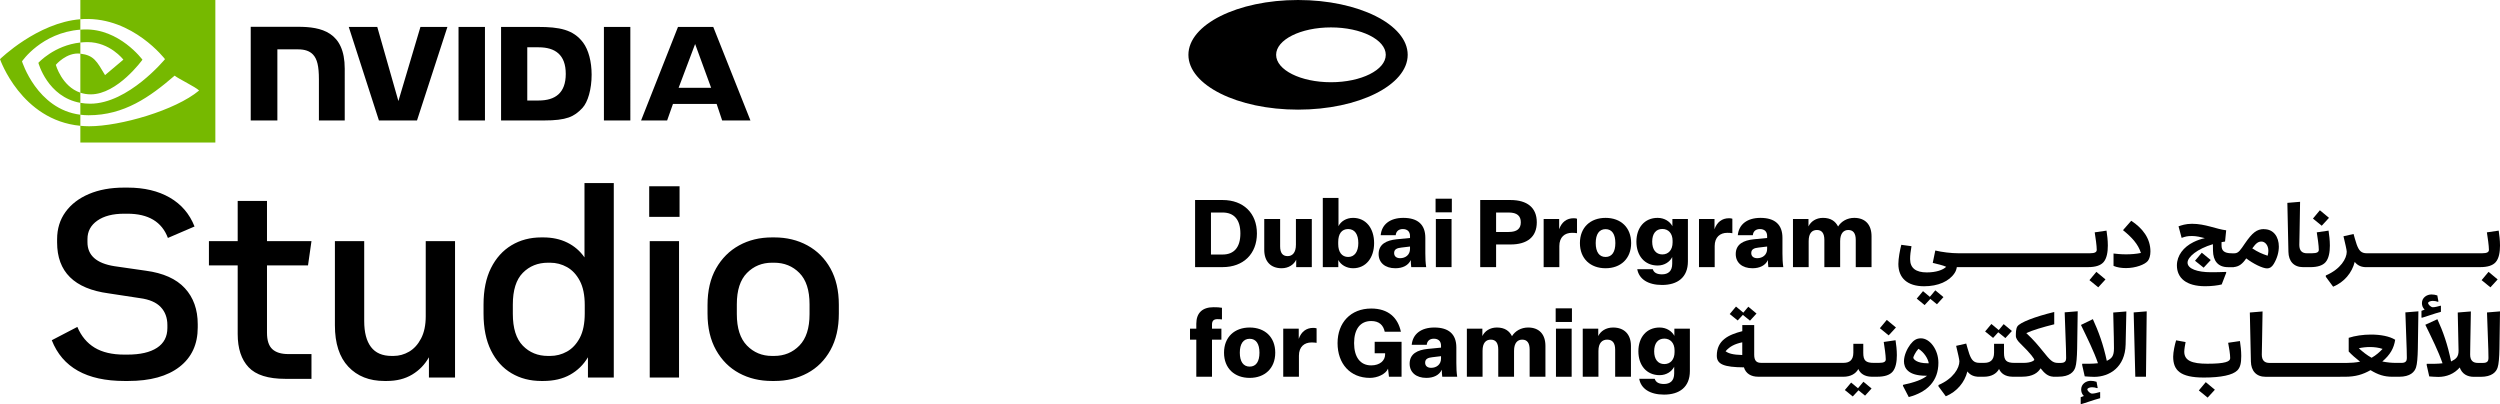 <?xml version="1.0" encoding="UTF-8"?><svg id="a" xmlns="http://www.w3.org/2000/svg" viewBox="0 0 1200 193.986"><defs><style>.g{fill:#76b900;}</style></defs><g id="b"><g id="c"><g id="d"><path id="e" class="g" d="M38.569,20.411v-6.179c.6-.043,1.206-.075,1.823-.094,16.899-.531,27.986,14.52,27.986,14.52,0,0-11.974,16.632-24.813,16.632-1.849,0-3.504-.298-4.996-.799v-18.736c6.579.795,7.901,3.701,11.858,10.293l8.797-7.417s-6.421-8.422-17.246-8.422c-1.178,0-2.303.083-3.409.201M38.569,0v9.229c.607-.048,1.214-.087,1.823-.109,23.501-.792,38.811,19.273,38.811,19.273,0,0-17.586,21.384-35.907,21.384-1.679,0-3.251-.155-4.728-.416v5.705c1.263.161,2.571.255,3.937.255,17.05,0,29.379-8.706,41.318-19.011,1.978,1.585,10.083,5.441,11.749,7.131-11.353,9.503-37.808,17.162-52.806,17.162-1.445,0-2.835-.087-4.199-.218v8.017h64.801V0S38.569,0,38.569,0ZM38.569,44.491v4.871c-15.769-2.812-20.146-19.203-20.146-19.203,0,0,7.571-8.389,20.146-9.748v5.344l-.025-.003c-6.598-.792-11.754,5.373-11.754,5.373,0,0,2.888,10.379,11.779,13.366M10.561,29.448s9.346-13.791,28.007-15.216v-5.003C17.899,10.888,0,28.394,0,28.394c0,0,10.137,29.308,38.569,31.991v-5.318c-20.864-2.625-28.007-25.618-28.007-25.618Z"/><path id="f" d="M220.095,12.925l.005,44.899h12.68V12.926l-12.684-.001ZM120.345,12.864v44.96h12.793V23.686l9.911.003c3.283,0,5.621.817,7.203,2.505,2.006,2.137,2.824,5.583,2.824,11.888v19.742l12.393-.002.002-24.838c0-17.729-11.301-20.12-22.356-20.12h-22.77M240.512,12.927v44.897h20.567c10.958,0,14.534-1.822,18.402-5.908,2.734-2.868,4.501-9.165,4.501-16.046,0-6.311-1.495-11.941-4.104-15.447-4.698-6.27-11.466-7.495-21.569-7.495h-17.796 0ZM253.09,22.703h5.452c7.91,0,13.025,3.552,13.025,12.768,0,9.218-5.115,12.77-13.025,12.77h-5.452v-25.538ZM201.812,12.927l-10.583,35.584-10.14-35.581-13.688-.002,14.482,44.897h18.276l14.596-44.897h-12.942ZM289.882,57.824h12.682V12.929l-12.685-.002.003,44.897ZM325.429,12.943l-17.706,44.865h12.503l2.801-7.93h20.955l2.652,7.93h13.575l-17.841-44.869s-16.938.004-16.938.004ZM333.66,21.128l7.681,21.019h-15.605l7.924-21.019Z"/></g><path d="M88.714,138.312c4.133,4.475,6.2,10.25,6.2,17.323v1.535c0,8.099-2.92,14.405-8.757,18.922-5.839,4.518-14.043,6.776-24.611,6.776h-1.79c-18.155,0-29.789-6.521-34.903-19.562l12.274-6.392c1.874,4.434,4.645,7.758,8.311,9.973,3.664,2.217,8.394,3.324,14.191,3.324h1.534c6.137,0,10.867-1.087,14.192-3.26,3.324-2.173,4.986-5.348,4.986-9.525v-1.406c0-3.493-1.067-6.37-3.197-8.629-2.132-2.258-5.456-3.686-9.973-4.284l-15.086-2.301c-16.451-2.215-24.675-10.356-24.675-24.419v-1.535c0-5.028,1.343-9.397,4.027-13.104,2.685-3.708,6.434-6.585,11.25-8.629,4.815-2.046,10.42-3.069,16.812-3.069h1.79c7.926,0,14.659,1.598,20.2,4.795,5.54,3.195,9.503,7.82,11.89,13.872l-12.786,5.497c-2.898-7.755-9.377-11.635-19.433-11.635h-1.534c-5.456,0-9.761,1.109-12.913,3.324-3.155,2.217-4.731,5.158-4.731,8.822v1.535c0,6.308,4.303,10.143,12.913,11.506l15.086,2.173c8.352,1.109,14.595,3.899,18.73,8.374l0.0 0ZM147.845,127.38l1.661-11.635h-21.351v-19.305h-14.064v19.305h-13.808v11.635h13.808v32.985c0,6.905,1.746,12.21,5.242,15.918,3.493,3.708,9.374,5.562,17.643,5.562h12.529v-11.891h-11.123c-3.41,0-5.967-.787-7.671-2.364-1.706-1.576-2.557-4.198-2.557-7.863v-32.346h19.689l0.0 0ZM204.353,151.8c0,4.263-.747,7.822-2.237,10.675-1.492,2.857-3.41,4.967-5.754,6.33-2.345,1.364-4.838,2.044-7.479,2.044h-.895c-4.432,0-7.734-1.425-9.908-4.283-2.174-2.855-3.26-7.01-3.26-12.465v-38.356h-14.064v40.401c0,8.694,2.152,15.323,6.457,19.882,4.303,4.56,10.078,6.84,17.323,6.84h1.151c4.686,0,8.736-1.022,12.146-3.068,3.407-2.046,6.092-4.815,8.054-8.311v9.716h12.53v-65.46h-14.064v36.054h-0ZM280.55,87.875h14.064v93.331h-12.402v-9.716c-2.131,3.579-4.986,6.373-8.565,8.374-3.58,2.002-7.885,3.004-12.913,3.004h-.895c-5.369,0-10.144-1.237-14.319-3.708-4.177-2.471-7.459-6.115-9.844-10.931-2.388-4.815-3.58-10.717-3.58-17.707v-4.346c0-6.905,1.193-12.742,3.58-17.516,2.385-4.772,5.667-8.416,9.844-10.931,4.175-2.513,8.95-3.772,14.319-3.772h.895c4.347,0,8.203.831,11.571,2.493,3.366,1.662,6.115,4.028,8.246,7.096v-35.67h0ZM280.678,146.43c0-4.772-.789-8.65-2.366-11.633-1.578-2.983-3.623-5.179-6.137-6.585-2.515-1.406-5.222-2.11-8.119-2.11h-1.022c-4.859,0-8.886,1.621-12.082,4.859-3.196,3.24-4.795,8.309-4.795,15.214v4.474c0,6.905,1.598,11.999,4.795,15.279,3.196,3.281,7.223,4.921,12.082,4.921h1.022c2.897,0,5.604-.702,8.119-2.11,2.513-1.406,4.559-3.6,6.137-6.583,1.576-2.983,2.366-6.905,2.366-11.762v-3.964 0ZM311.872,181.205h14.064v-65.46h-14.064v65.46ZM311.616,104.112h14.575v-14.703h-14.575v14.703ZM402.644,146.302v4.219c0,6.82-1.342,12.657-4.027,17.516-2.686,4.858-6.373,8.546-11.059,11.059-4.689,2.513-9.972,3.772-15.853,3.772h-1.151c-5.881,0-11.144-1.259-15.789-3.772-4.646-2.513-8.332-6.201-11.059-11.059-2.729-4.859-4.091-10.696-4.091-17.516v-4.092c0-6.903,1.362-12.762,4.091-17.578,2.727-4.815,6.413-8.503,11.059-11.06,4.645-2.557,9.908-3.835,15.789-3.835h1.151c5.881,0,11.165,1.278,15.853,3.835,4.687,2.557,8.374,6.245,11.059,11.06,2.684,4.816,4.027,10.633,4.027,17.451v0ZM388.581,146.046c0-6.732-1.621-11.74-4.859-15.021-3.24-3.28-7.287-4.923-12.145-4.923h-1.023c-4.774,0-8.78,1.643-12.018,4.923-3.24,3.281-4.858,8.29-4.858,15.021v4.731c0,6.734,1.618,11.762,4.858,15.086,3.238,3.323,7.243,4.985,12.018,4.985h1.023c4.858,0,8.906-1.662,12.145-4.985,3.238-3.324,4.859-8.352,4.859-15.086v-4.731Z"/></g></g><path d="M603.322,112.067c0,9.699-6.406,16.149-16.465,16.149h-13.217v-32.208h13.217c10.059,0,16.465,6.406,16.465,16.059ZM581.264,102.007v20.164h5.594c5.503,0,8.526-3.473,8.526-10.105s-3.022-10.059-8.526-10.059h-5.594Z"/><path d="M622.178,128.216v-3.564c-1.083,2.346-3.654,4.105-6.992,4.105-5.233,0-8.345-3.248-8.345-8.841v-14.796h7.623v13.082c0,3.203,1.173,4.736,3.609,4.736,2.21,0,3.97-1.579,3.97-5.458v-12.36h7.623v23.096s-7.488,0-7.488-0Z"/><path d="M642.387,128.216h-7.443v-33.201h7.533v13.533c1.128-2.301,3.744-3.97,6.992-3.97,6.225,0,10.105,5.052,10.105,12.089s-3.879,12.089-10.105,12.089c-3.203,0-5.909-1.669-7.082-3.97v3.428ZM642.342,117.164c0,3.834,1.759,6.18,4.782,6.18s4.872-2.481,4.872-6.676-1.714-6.721-4.872-6.721-4.782,2.346-4.782,6.225v.992Z"/><path d="M677.166,124.833c-1.173,2.571-3.879,3.925-7.398,3.925-4.917,0-8.029-2.661-8.029-6.812,0-4.827,3.879-6.586,8.571-7.082l6.496-.632v-.947c0-2.12-1.263-3.338-3.473-3.338-2.075,0-3.248,1.218-3.383,2.932h-7.218c.496-5.188,4.511-8.3,10.871-8.3,6.902,0,10.556,3.203,10.556,9.563v7.488c0,2.526.09,4.421.406,6.586h-7.172c-.135-1.263-.226-2.255-.226-3.383ZM676.806,119.465v-1.128l-4.15.496c-2.03.226-3.473.767-3.473,2.616,0,1.534,1.038,2.481,2.887,2.481,2.481,0,4.736-1.534,4.736-4.466Z"/><path d="M689.075,95.376h7.804v6.541h-7.804v-6.541ZM689.211,105.12h7.533v23.096h-7.533v-23.096Z"/><path d="M718.126,117.345v10.871h-7.623v-32.208h14.48c8.075,0,12.676,3.654,12.676,10.691s-4.601,10.646-12.586,10.646c0,0-6.947,0-6.947-0ZM724.17,111.345c4.06,0,5.819-1.624,5.819-4.646s-1.759-4.691-5.819-4.691h-6.045v9.338h6.045Z"/><path d="M756.965,111.932c-.812-.135-1.579-.18-2.436-.18-3.428,0-6.045,2.03-6.045,6.36v10.105h-7.533v-23.096h7.443v4.917c1.173-3.428,3.654-5.278,6.902-5.278.632,0,1.263.045,1.669.226v6.947Z"/><path d="M770.678,128.757c-7.263,0-12.315-4.556-12.315-12.089s5.052-12.089,12.315-12.089,12.27,4.556,12.27,12.089-5.052,12.089-12.27,12.089ZM770.678,123.344c3.113,0,4.691-2.481,4.691-6.676s-1.579-6.676-4.691-6.676-4.736,2.481-4.736,6.676,1.624,6.676,4.736,6.676Z"/><path d="M802.661,123.389c-1.128,2.255-3.654,4.06-6.992,4.06-6.315,0-10.195-4.782-10.195-11.458s3.879-11.413,10.195-11.413c3.338,0,5.954,1.804,7.082,4.015v-3.473h7.443v20.344c0,7.714-5.007,11.322-12.405,11.322-6.812,0-11.097-2.887-11.909-7.578h7.443c.541,1.759,2.12,2.481,4.421,2.481,2.932,0,4.917-1.489,4.917-5.097v-3.203h-0ZM802.841,115.54c0-3.473-1.985-5.639-4.917-5.639-3.113,0-4.872,2.301-4.872,6.09s1.759,6.135,4.872,6.135c2.932,0,4.917-2.165,4.917-5.729v-.857Z"/><path d="M831.531,111.932c-.812-.135-1.579-.18-2.436-.18-3.428,0-6.045,2.03-6.045,6.36v10.105h-7.533v-23.096h7.443v4.917c1.173-3.428,3.654-5.278,6.902-5.278.632,0,1.263.045,1.669.226v6.947Z"/><path d="M848.582,124.833c-1.173,2.571-3.879,3.925-7.398,3.925-4.917,0-8.029-2.661-8.029-6.812,0-4.827,3.879-6.586,8.571-7.082l6.496-.632v-.947c0-2.12-1.263-3.338-3.473-3.338-2.075,0-3.248,1.218-3.383,2.932h-7.218c.496-5.188,4.511-8.3,10.871-8.3,6.902,0,10.556,3.203,10.556,9.563v7.488c0,2.526.09,4.421.406,6.586h-7.172c-.135-1.263-.226-2.255-.226-3.383h-0ZM848.221,119.465v-1.128l-4.15.496c-2.03.226-3.473.767-3.473,2.616,0,1.534,1.038,2.481,2.887,2.481,2.481,0,4.736-1.534,4.736-4.466Z"/><path d="M890.038,104.579c5.323,0,8.3,3.293,8.3,8.841v14.796h-7.578v-13.082c0-3.158-1.218-4.736-3.564-4.736-2.21,0-3.925,1.534-3.925,5.368v12.45h-7.578v-13.082c0-3.158-1.218-4.736-3.564-4.736s-3.97,1.534-3.97,5.368v12.45h-7.533v-23.096h7.443v3.564c1.128-2.391,3.654-4.105,6.947-4.105,3.834,0,6,1.669,7.263,4.15,1.534-2.481,4.376-4.15,7.759-4.15h-0Z"/><path d="M571.204,163.026v-5.278h3.022v-2.346c0-5.188,2.932-7.939,8.255-7.939,1.579,0,2.842.045,4.06.271v5.594c-.767-.09-1.398-.135-2.21-.135-1.624,0-2.571.722-2.571,2.571v1.985h4.511v5.278h-4.511v17.818h-7.533v-17.818s-3.022,0-3.022-0Z"/><path d="M599.849,181.385c-7.263,0-12.315-4.556-12.315-12.089s5.052-12.089,12.315-12.089,12.27,4.556,12.27,12.089-5.052,12.089-12.27,12.089ZM599.849,175.972c3.113,0,4.691-2.481,4.691-6.676s-1.579-6.676-4.691-6.676-4.736,2.481-4.736,6.676,1.624,6.676,4.736,6.676Z"/><path d="M631.967,164.559c-.812-.135-1.579-.18-2.436-.18-3.428,0-6.045,2.03-6.045,6.36v10.105h-7.533v-23.096h7.443v4.917c1.173-3.428,3.654-5.278,6.902-5.278.632,0,1.263.045,1.669.226v6.947Z"/><path d="M658.175,148.094c8.255,0,12.811,4.421,14.255,11.142h-7.759c-.677-3.203-2.707-5.142-6.496-5.142-5.278,0-8.21,3.925-8.21,10.601s2.932,10.691,8.21,10.691c4.15,0,6.676-2.301,6.676-5.233v-.586h-5.007v-5.503h12.901v16.781h-6.045l-.451-3.879c-1.128,2.661-5.097,4.421-8.706,4.421-9.518,0-15.518-6.857-15.518-16.69s6.315-16.6,16.149-16.6Z"/><path d="M692.053,177.461c-1.173,2.571-3.879,3.925-7.398,3.925-4.917,0-8.029-2.661-8.029-6.812,0-4.827,3.879-6.586,8.571-7.082l6.496-.632v-.947c0-2.12-1.263-3.338-3.473-3.338-2.075,0-3.248,1.218-3.383,2.932h-7.218c.496-5.188,4.511-8.3,10.871-8.3,6.902,0,10.556,3.203,10.556,9.563v7.488c0,2.526.09,4.421.406,6.586h-7.172c-.135-1.263-.226-2.255-.226-3.383ZM691.692,172.093v-1.128l-4.15.496c-2.03.226-3.473.767-3.473,2.616,0,1.534,1.038,2.481,2.887,2.481,2.481,0,4.736-1.534,4.736-4.466Z"/><path d="M733.508,157.206c5.323,0,8.3,3.293,8.3,8.841v14.796h-7.578v-13.082c0-3.158-1.218-4.736-3.564-4.736-2.21,0-3.925,1.534-3.925,5.368v12.45h-7.578v-13.082c0-3.158-1.218-4.736-3.564-4.736s-3.97,1.534-3.97,5.368v12.45h-7.533v-23.096h7.443v3.564c1.128-2.391,3.654-4.105,6.947-4.105,3.834,0,6,1.669,7.263,4.15,1.534-2.481,4.376-4.15,7.759-4.15h0Z"/><path d="M746.725,148.004h7.804v6.541h-7.804v-6.541ZM746.861,157.748h7.533v23.096h-7.533v-23.096Z"/><path d="M767.16,161.311c1.128-2.346,3.654-4.105,7.127-4.105,5.323,0,8.571,3.248,8.571,8.841v14.796h-7.578v-12.992c0-3.203-1.263-4.827-3.834-4.827-2.346,0-4.195,1.534-4.195,5.458v12.36h-7.533v-23.096h7.443v3.564h-0Z"/><path d="M803.608,176.017c-1.128,2.255-3.654,4.06-6.992,4.06-6.315,0-10.195-4.782-10.195-11.458s3.879-11.413,10.195-11.413c3.338,0,5.954,1.804,7.082,4.015v-3.473h7.443v20.344c0,7.714-5.007,11.322-12.405,11.322-6.812,0-11.097-2.887-11.909-7.578h7.443c.541,1.759,2.12,2.481,4.421,2.481,2.932,0,4.917-1.489,4.917-5.097v-3.203h-0ZM803.789,168.168c0-3.473-1.985-5.639-4.917-5.639-3.113,0-4.872,2.301-4.872,6.09s1.759,6.135,4.872,6.135c2.932,0,4.917-2.165,4.917-5.729v-.857Z"/><polygon points="926.321 142.486 923.043 139.749 920.036 143.343 923.825 146.44 926.562 143.463 929.734 146.049 932.862 142.606 928.952 139.358 926.321 142.486"/><polygon points="1002.932 134.471 1007.157 137.915 1010.631 134.125 1006.255 130.487 1002.932 134.471"/><path d="M999.609,128.216h2.692c3.639,0,5.985-.827,7.353-2.346,1.639-1.834,2.105-4.962,2.105-8.014,0-2.496-.316-5.082-.632-7.157l-5.669.827c.391,2.391.977,6.526.977,8.36,0,1.053-.737,1.684-3.323,1.684h-62.883c-3.714,0-8.014-.541-11.292-1.323l-1.218,5.939c2.301.586,4.887,1.128,6.451,1.88-1.519,1.489-4.767,2.692-9.308,2.692-5.203,0-8.014-2.03-8.014-6.406,0-1.834.241-3.759.662-6.18l-4.887-.662c-.662,2.541-1.413,6.496-1.413,9.187,0,6.721,4.3,10.706,12.36,10.706,6.766,0,12.074-2.391,14.661-6.375.571-.872.887-1.819,1.038-2.812h60.341Z"/><path d="M1022.991,105.977l-3.955,4.496c4.3,3.473,7.308,6.766,8.601,10.947-2.195.466-4.691.662-7.157.662-2.737,0-4.451-.241-5.985-.391v5.939c1.714.737,3.759,1.053,5.985,1.053,4.616,0,9.067-1.684,10.48-3.443.737-.932,1.248-2.541,1.248-4.541,0-6.3-3.789-11.187-9.232-14.736l.015.015Z"/><polygon points="1057.74 128.487 1061.153 124.818 1056.853 121.299 1053.605 125.164 1057.74 128.487"/><path d="M1086.715,109.962c-3.443,0-5.624,1.759-9.142,6.887-2.105,3.082-3.082,4.736-5.007,4.736h-1.293c-3.864,0-4.932-1.444-4.932-3.759v-1.609c.541-.12,1.098-.195,1.684-.271l.541-5.398c-4.812-.586-10.014-3.128-16.375-3.128-3.128,0-5.082.737-6.496,1.218l1.489,5.548c1.759-.632,2.661-.902,5.007-.902,2.105,0,4.18.511,6.135,1.022-1.759.391-3.564.977-5.398,1.88-4.887,2.391-8.014,6.496-8.014,11.187,0,6.105,4.541,10.014,13.563,10.014,2.977,0,5.985-.346,7.939-.857l2.15-5.548v-.466c-2.661.12-5.127.15-7.353.15-6.406,0-11.187-1.609-11.187-4.616,0-2.692,4.646-6.601,12.165-8.841l.045,3.173c.075,4.691,2.301,7.864,7.233,7.864h2.737v-.045c2.511-.211,4.225-1.564,5.985-4.18,3.278,2.541,7.864,4.812,10.014,4.812,1.248,0,2.271-.632,3.173-2.105,1.684-2.782,2.466-5.714,2.466-8.36,0-4.646-2.496-8.36-7.112-8.36l-.015-.045ZM1088.474,122.743c-2.737-.902-4.691-1.759-7.383-3.519,1.91-2.692,2.977-3.278,4.451-3.278,1.564,0,3.278,1.639,3.278,4.451,0,.707-.12,1.489-.346,2.346h0Z"/><polygon points="1117.916 104.564 1113.54 100.925 1110.217 104.91 1114.427 108.353 1117.916 104.564"/><path d="M1117.72,110.699l-5.669.827c.391,2.391.977,6.526.977,8.36,0,1.053-.737,1.684-3.323,1.684h-2.391c-2.15,0-3.639-1.053-3.639-3.985,0-1.91.075-4.105.12-6.18l.241-14.54-6.105.511.511,23.502c.075,4.451,2.541,7.353,7.037,7.353h3.398c3.639,0,5.985-.827,7.353-2.346,1.639-1.834,2.105-4.962,2.105-8.014,0-2.496-.316-5.082-.632-7.157l.015-.015Z"/><path d="M1187.851,128.216h2.692c3.639,0,5.985-.827,7.353-2.346,1.639-1.834,2.105-4.962,2.105-8.014,0-2.496-.316-5.082-.632-7.157l-5.669.827c.391,2.391.977,6.526.977,8.36,0,1.053-.737,1.684-3.323,1.684h-55.274c-2.661,0-3.789-1.218-4.887-4.255-.662-1.955-1.128-3.714-1.489-5.007l-4.842,1.098c.827,3.398,1.564,6.646,1.564,7.428,0,3.173-2.812,8.285-10.044,11.383v.632l3.519,4.767c5.323-2.195,9.067-6.691,10.36-11.924,1.113,1.474,2.707,2.376,4.812,2.511v.03h52.778l-0-.015Z"/><polygon points="1191.174 134.471 1195.399 137.915 1198.872 134.125 1194.497 130.487 1191.174 134.471"/><polygon points="836.568 151.132 839.997 153.913 843.124 150.5 839.185 147.222 836.794 150.079 833.275 147.147 830.268 150.741 834.102 153.823 836.568 151.132"/><polygon points="891.827 186.362 888.549 183.626 885.527 187.219 889.331 190.302 892.068 187.34 895.226 189.911 898.353 186.482 894.444 183.235 891.827 186.362"/><polygon points="910.052 157.191 905.661 153.553 902.338 157.537 906.563 160.981 910.052 157.191"/><path d="M881.587,180.844h3.173c3.519,0,6.015-1.444,7.233-3.714.947,2.18,3.037,3.639,6.33,3.699h2.707c3.639,0,5.985-.827,7.353-2.346,1.639-1.834,2.105-4.962,2.105-8.014,0-2.496-.316-5.082-.632-7.157l-5.669.827c.391,2.391.977,6.526.977,8.36,0,1.053-.737,1.684-3.323,1.684h-2.391c-3.909,0-5.082-1.128-5.082-4.812v-4.346h-4.767v4.255c0,3.639-1.955,4.887-4.646,4.887h-39.621c-2.105,0-3.323-.902-3.323-3.909v-14.225h-5.714v2.932c-6.646,1.714-12.24,4.346-12.24,11.774,0,4.15,3.473,5.518,13.022,5.594.902,3.007,3.443,4.496,6.842,4.496h37.666l0.0.015ZM836.283,170.408c-4.541-.12-6.526-.737-8.014-1.804,2.03-2.346,4.421-3.519,8.014-4.3v6.105Z"/><path d="M922.081,162.394c-2.301,0-3.594,1.022-5.127,2.932-1.519,2-3.052,5.233-3.052,8.06,0,3.248,1.91,6.962,10.511,6.962h.541c-2.03,1.759-5.909,3.203-11.488,4.376l-.075.436,2.812,5.428c8.947-2.391,14.225-7.774,14.225-16.465,0-6.3-4.105-11.728-8.36-11.728h.015ZM925.103,174.363c-5.082,0-6.721-2-6.721-2.692,0-.436,1.022-2.661,2.466-4.255,2.692,1.639,4.616,4.736,4.962,6.962h-.707v-.015Z"/><polygon points="959.146 159.492 962.589 162.274 965.717 158.875 961.762 155.582 959.386 158.439 955.868 155.507 952.86 159.101 956.68 162.199 959.146 159.492"/><path d="M991.67,167.747c.045,1.128.075,2.887.075,4.18s-.511,2.271-2.541,2.271h-1.413c-2.616,0-3.759-1.323-7.353-5.789-2.03-2.496-4.15-5.127-7.819-8.526,3.173-1.444,7.774-2.812,13.413-4.225v-5.909c-9.187,2.225-16.54,5.037-17.713,6.962-.707,1.128-.707,3.052-.707,4.541,0,1.173.902,2.391,2,3.473,5.428,5.278,6.842,7.503,6.842,7.969,0,.346-1.564,1.489-5.157,1.489h-4.3c-3.909,0-5.082-1.128-5.082-4.812v-4.346h-4.767v4.255c0,3.639-1.955,4.887-4.646,4.887h-2.346c-2.661,0-3.789-1.218-4.887-4.255-.662-1.955-1.128-3.714-1.489-5.007l-4.842,1.098c.827,3.398,1.564,6.646,1.564,7.428,0,3.173-2.812,8.285-10.044,11.383v.632l3.519,4.767c5.323-2.195,9.067-6.691,10.36-11.924,1.113,1.474,2.707,2.376,4.812,2.511v.03h3.158c3.519,0,6.015-1.444,7.233-3.714.962,2.18,3.037,3.639,6.33,3.699h4.812c5.037,0,7.578-1.955,8.796-4.03,1.865,2.421,3.594,3.864,5.909,4v.03h2.616c5.428,0,7.503-2.346,8.165-4.541.511-1.489.782-4.887.857-8.841l.271-18.029-6.255.511.632,17.788 0.0.045Z"/><path d="M1014.63,161.447c.045,2.346.075,4.255.075,5.744,0,3.864-1.128,4.887-3.443,6.015-1.714-8.014-3.985-14.149-6.691-20.014l-5.714,2.782c3.203,6.646,6.18,12.586,8.165,18.375-1.368.15-2.737.241-4.06.241h-3.473l-.075.511,1.248,5.548c1.293.075,2.857.241,4.541.241,7.383,0,14.856-4.691,15.097-15.518l.346-15.879-6.3.511.271,11.458.015-.015Z"/><path d="M1004.225,188.933c-1.053,0-2.301-1.413-2.301-2,0-.632,1.173-1.053,2.271-1.053.827,0,1.609.15,2.421.436l.271-.12-.541-2.932c-.932-.316-1.88-.466-2.812-.466-2.195,0-4.571,1.489-4.571,4.15,0,1.053.316,2.195,1.293,3.128-.541.195-1.098.391-1.519.586v3.173l.195.15c1.714-.436,5.624-1.91,9.142-2.857v-2.887l-.195-.045c-.932.271-2.586.737-3.639.737h-.015Z"/><polygon points="1024.163 149.959 1024.945 180.844 1030.073 180.844 1030.419 149.448 1024.163 149.959"/><path d="M1069.513,164.544c.466,2.301.977,5.548.977,7.383,0,1.609-2.301,2.661-10.947,2.661-7.428,0-11.097-1.489-11.097-5.789,0-1.173.391-3.278.632-4.616l-4.541-.827c-.632,2.03-1.413,5.624-1.413,7.819,0,6.526,3.323,10.044,14.736,10.044,8.36,0,13.834-1.218,16.029-3.398,1.443-1.444,1.91-3.473,1.91-6.962,0-2.496-.316-5.082-.632-7.157l-5.669.827.015.015Z"/><polygon points="1055.439 187.415 1059.664 190.858 1063.138 187.069 1058.762 183.43 1055.439 187.415"/><path d="M1123.344,180.844h2.195c5.157,0,8.646-1.098,12.315-3.173,3.594,2.195,6.526,3.173,10.556,3.173h3.128c5.428,0,7.503-2.346,8.165-4.541.511-1.489.782-4.887.857-8.841l.271-18.029-6.255.511.632,17.788c.045,1.128.075,2.887.075,4.18s-.511,2.271-2.541,2.271h-2.782c-2,0-3.985-.195-6.451-.662,3.789-3.248,5.548-6.33,6.18-10.435-2.737-1.714-7.112-2.496-11.608-2.496-3.834,0-7.744.586-10.706,1.564v6.571c1.368,1.489,3.323,3.203,5.473,4.887-2.271.436-4.421.586-6.33.586h-37.215c-2.15,0-3.639-1.053-3.639-3.985,0-1.91.075-4.105.12-6.18l.241-14.54-6.105.511.511,23.502c.075,4.451,2.541,7.353,7.037,7.353h35.892l-.015-.015ZM1138.365,171.732c-2.195-1.218-4.225-2.812-6.135-4.571,1.759-.391,3.594-.586,5.353-.586,2.105,0,4.15.271,6.06.902-1.489,1.564-3.128,3.052-5.278,4.255Z"/><path d="M1171.626,146.786l-.195-.045c-.932.271-2.586.737-3.639.737s-2.301-1.413-2.301-2c0-.632,1.173-1.053,2.271-1.053.827,0,1.609.15,2.421.436l.271-.12-.541-2.932c-.932-.316-1.88-.466-2.812-.466-2.195,0-4.571,1.489-4.571,4.15,0,1.053.316,2.195,1.293,3.128-.541.195-1.098.391-1.519.586v3.173l.195.15c1.714-.436,5.624-1.91,9.142-2.857v-2.887h-.015Z"/><path d="M1193.76,149.959l.632,17.788c.045,1.128.075,2.887.075,4.18s-.511,2.271-2.541,2.271h-2.616c-2.15,0-3.639-1.053-3.639-3.985,0-1.804.045-3.594.075-5.398l.271-15.322-6.3.511.271,12.826c.045,1.564.12,3.955.12,5.518,0,3.007-1.248,3.985-3.594,5.158-1.639-8.165-3.864-14.42-6.571-20.284l-5.789,2.661c3.248,6.691,6.255,12.661,8.255,18.495-1.248.12-2.541.241-3.789.241h-3.759l-.075.511,1.248,5.548c1.248.075,2.737.241,4.346.241,3.834,0,7.624-1.413,10.285-4.541,1.098,3.082,3.594,4.496,6.796,4.496h3.248c5.428,0,7.503-2.346,8.165-4.541.511-1.489.782-4.887.857-8.841l.271-18.029-6.255.511.015-.015Z"/><path d="M638.854,39.471c-14.54,0-26.314-5.894-26.314-13.157s11.789-13.157,26.314-13.157,26.314,5.894,26.314,13.157-11.774,13.157-26.314,13.157M623.065,0c-29.066,0-52.628,11.789-52.628,26.314s23.562,26.314,52.628,26.314,52.628-11.789,52.628-26.314S652.131,0,623.065,0Z"/></svg>